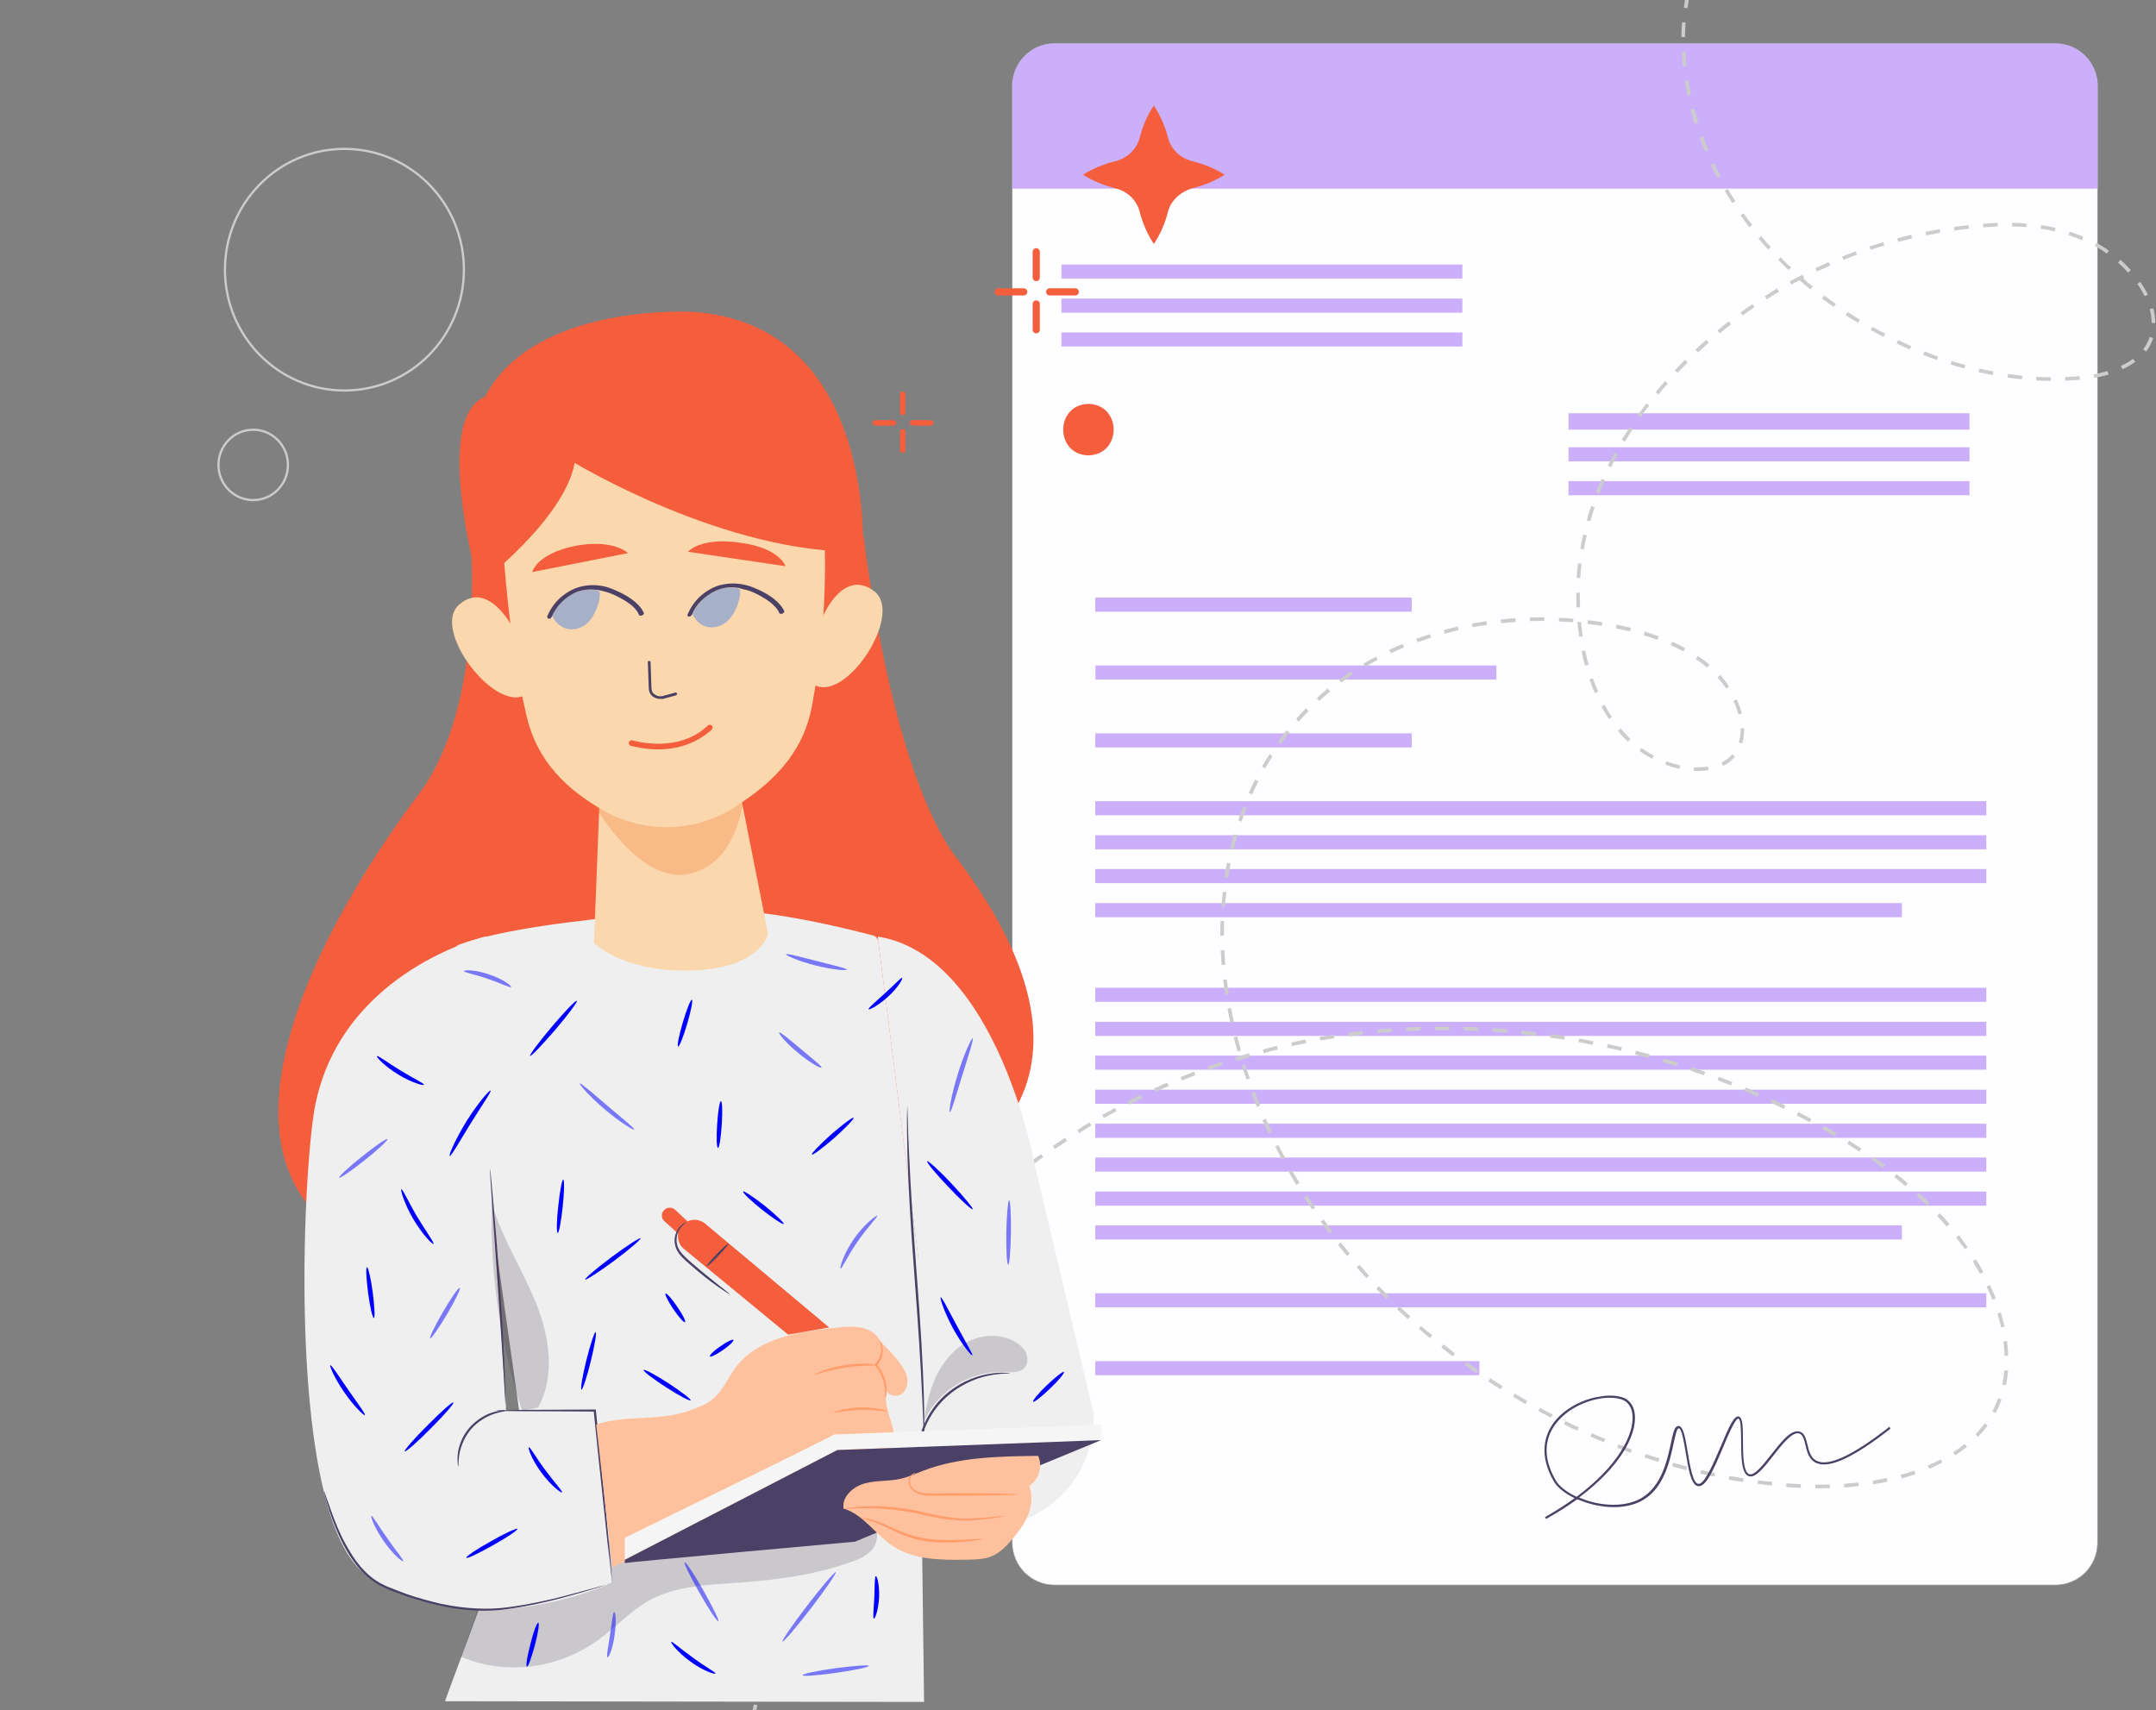 <?xml version="1.0" encoding="UTF-8"?>
<svg xmlns="http://www.w3.org/2000/svg" xmlns:xlink="http://www.w3.org/1999/xlink" width="411mm" height="326mm" version="1.1" viewBox="0 0 411 326">
  <rect x="0" y="0" width="411" height="326" fill="#808080" stroke="none"/>
  <defs>
    <clipPath id="SVGID_00000031897461365492146640000008920533932071126709_">
      <use xlink:href="#SVGID_1_"></use>
    </clipPath>
    <polygon id="SVGID_1_" points="823.1 667.8 510.9 664.3 509.8 565.8 821.9 569.1"></polygon>
  </defs>
  <g transform="matrix(.427 0 0 .427 -41.135 -19.296)">
    <path class="st0" d="m567.1 64.6h446.8c10.4 0 18.9 8.5 18.9 18.9v650.5c0 10.5-8.4 18.9-18.9 18.9h-446.8c-10.4 0-18.9-8.5-18.9-18.9v-650.4c.1-10.5 8.5-19 18.9-19z" fill="#fefdff"></path>
    <path class="st1" d="m567.1 64.6h446.8c10.4 0 18.9 8.5 18.9 18.9v650.5c0 10.5-8.4 18.9-18.9 18.9h-446.8c-10.4 0-18.9-8.5-18.9-18.9v-650.4c.1-10.5 8.5-19 18.9-19z" fill="none" stroke="#949494" stroke-miterlimit="2.104" stroke-width=".298"></path>
    <g fill="#ccaffa">
      <path class="st2" d="m567.1 64.6h446.8c10.4 0 18.9 8.4 18.9 18.9v45.9h-484.5v-45.8c0-10.5 8.4-19 18.8-19z"></path>
      <path class="st2" d="m975.6 229.7h-179v7.3h179z"></path>
      <path class="st2" d="m975.6 244.9h-179v6.3h179z"></path>
      <path class="st2" d="m975.6 260h-179v6.3h179z"></path>
      <path id="path32811-9_00000146457189645597116150000011991038399365369009_" class="st2" d="m749.2 163.3h-179v6.3h179z"></path>
      <path id="path32811-9-9_00000121273820680086992670000004131728707968875650_" class="st2" d="m749.2 178.5h-179v6.3h179z"></path>
      <path id="path32811-9-9-0_00000011000034495286345310000002948829694414914232_" class="st2" d="m749.2 193.6h-179v6.3h179z"></path>
      <path class="st2" d="m726.7 312h-141.4v6.3h141.3v-6.3z"></path>
      <path class="st2" d="m764.4 342.3h-179v6.3h179z"></path>
      <path class="st2" d="m726.7 372.6h-141.4v6.3h141.3v-6.3z"></path>
      <path class="st2" d="m983.1 402.9h-397.8v6.3h397.8z"></path>
      <path class="st2" d="m983.1 418.1h-397.8v6.3h397.8z"></path>
      <path class="st2" d="m983.1 433.2h-397.8v6.3h397.8z"></path>
      <path class="st2" d="m945.4 448.4h-360.1v6.3h360.1z"></path>
      <path class="st2" d="m983.1 486.2h-397.8v6.3h397.8z"></path>
      <path class="st2" d="m983.1 501.4h-397.8v6.3h397.8z"></path>
      <path class="st2" d="m983.1 516.5h-397.8v6.3h397.8z"></path>
      <path class="st2" d="m983.1 531.7h-397.8v6.3h397.8z"></path>
      <path class="st2" d="m983.1 546.9h-397.8v6.3h397.8z"></path>
      <path class="st2" d="m983.1 562h-397.8v6.3h397.8z"></path>
      <path class="st2" d="m983.1 577.2h-397.8v6.3h397.8z"></path>
      <path class="st2" d="m945.4 592.3h-360.1v6.3h360.1z"></path>
      <path class="st2" d="m983.1 622.6h-397.8v6.3h397.8z"></path>
      <path class="st2" d="m756.8 652.9h-171.5v6.3h171.5z"></path>
    </g>
  </g>
  <ellipse class="st3" cx="65.658" cy="51.416" rx="22.775" ry="23.031" fill="none" stroke="#ccc" stroke-miterlimit="10" stroke-width=".427"></ellipse>
  <ellipse id="path34007_00000090270052877273477930000000976925343817281676_" class="st3" cx="48.267" cy="88.633" rx="6.623" ry="6.708" fill="none" stroke="#ccc" stroke-miterlimit="10" stroke-width=".427"></ellipse>
  <g transform="matrix(.427 0 0 .427 -29.794 -35.862)" fill="#f55e3d">
    <path class="st4" d="m555.7 264.3c15 .4 15 22.6 0 23-15-.3-15-22.6 0-23z"></path>
    <path class="st4" d="m601.9 168.1c5.2-1.3 10.2-3.3 14.6-6.1-4.4-2.8-9.4-4.8-14.6-6.1s-9.4-5.3-10.7-10.5c-1.3-5.1-3.4-9.9-6.3-14.3-2.9 4.3-5 9.2-6.3 14.3s-5.5 9.2-10.7 10.5-10.2 3.3-14.6 6.1c4.4 2.8 9.4 4.8 14.6 6.1s9.4 5.3 10.7 10.5c1.3 5.1 3.4 9.9 6.3 14.3 2.9-4.3 5-9.2 6.3-14.3s5.5-8.9 10.7-10.5z"></path>
    <path class="st4" d="m532.4 194.8c-.9 0-1.6.7-1.6 1.6v11.5c0 .9.7 1.6 1.6 1.6s1.6-.7 1.6-1.6v-11.5c0-.8-.7-1.6-1.6-1.6z"></path>
    <path class="st4" d="m532.4 218.1c-.9 0-1.6.7-1.6 1.6v11.5c0 .9.7 1.6 1.6 1.6s1.6-.7 1.6-1.6v-11.5c0-.9-.7-1.6-1.6-1.6z"></path>
    <path class="st4" d="m515.4 212.7c-.9 0-1.6.7-1.6 1.6s.7 1.6 1.6 1.6h11.4c.9 0 1.6-.7 1.6-1.6s-.7-1.6-1.6-1.6z"></path>
    <path class="st4" d="m538.4 212.7c-.9 0-1.6.7-1.6 1.6s.7 1.6 1.6 1.6h11.4c.9 0 1.6-.7 1.6-1.6s-.7-1.6-1.6-1.6z"></path>
    <path class="st4" d="m472.8 258.7c-.6 0-1.2.5-1.2 1.2v8.3c0 .6.5 1.2 1.2 1.2.6 0 1.2-.5 1.2-1.2v-8.3c-.1-.7-.6-1.2-1.2-1.2z"></path>
    <path class="st4" d="m472.8 275.5c-.6 0-1.2.5-1.2 1.2v8.3c0 .6.5 1.2 1.2 1.2.6 0 1.2-.5 1.2-1.2v-8.3c-.1-.7-.6-1.2-1.2-1.2z"></path>
    <path class="st4" d="m460.5 271.6c-.6 0-1.2.5-1.2 1.2 0 .6.5 1.2 1.2 1.2h8.2c.6 0 1.2-.5 1.2-1.2 0-.6-.5-1.2-1.2-1.2z"></path>
    <path class="st4" d="m477.1 271.6c-.6 0-1.2.5-1.2 1.2 0 .6.5 1.2 1.2 1.2h8.2c.6 0 1.2-.5 1.2-1.2 0-.6-.5-1.2-1.2-1.2z"></path>
  </g>
  <path class="st5" d="m324.8-10.793c-.256.513-.513.983-.726 1.496l.641.299c.214-.513.47-.983.726-1.496zm-1.795 4.102c-.342.897-.598 1.752-.855 2.649l.641.214c.256-.897.555-1.752.855-2.607zm-1.538 5.384c-.214.897-.342 1.837-.47 2.777l.684.085c.128-.897.299-1.837.47-2.735zm-.812 5.555c-.085.94-.128 1.88-.128 2.82h.684c0-.94.043-1.837.128-2.777zm.641 5.598-.684.043c.043.94.128 1.88.214 2.777l.684-.085c-.128-.897-.171-1.837-.214-2.735zm.555 5.469-.684.128c.128.94.299 1.837.513 2.777l.684-.128c-.214-.94-.385-1.837-.513-2.777zm1.111 5.427-.684.171c.256.897.513 1.795.769 2.692l.684-.214c-.256-.855-.513-1.752-.769-2.649zm1.666 5.256-.641.256c.342.855.684 1.752 1.026 2.607l.641-.256c-.342-.855-.684-1.709-1.026-2.607zm2.136 5.128-.641.299c.385.855.812 1.666 1.239 2.478l.598-.342c-.385-.812-.769-1.624-1.196-2.436zm2.607 4.871-.598.342c.47.812.94 1.581 1.453 2.393l.598-.385c-.513-.769-.983-1.538-1.453-2.35zm2.991 4.657-.555.385c.555.769 1.068 1.496 1.666 2.265l.555-.427c-.598-.726-1.154-1.496-1.666-2.222zm51.189 1.837v.684c.897 0 1.837.043 2.735.128l.043-.684c-.897-.085-1.837-.128-2.777-.128zm-2.735 0c-.94.043-1.837.085-2.777.171l.043.684c.897-.085 1.837-.128 2.735-.171zm-5.555.427c-.897.085-1.837.214-2.735.342l.085.684c.897-.128 1.795-.256 2.735-.342zm13.844 0-.085.684c.897.128 1.795.299 2.692.513l.128-.684c-.897-.214-1.837-.385-2.735-.513zm-19.314.769c-.897.171-1.837.342-2.735.513l.128.684c.897-.171 1.795-.342 2.692-.513zm24.74.47-.214.684c.855.256 1.709.598 2.564.94l.256-.641c-.855-.385-1.709-.726-2.607-.983zm-30.167.598c-.897.214-1.795.427-2.692.684l.171.684c.897-.214 1.795-.47 2.649-.641zm-28.629.256-.513.47c.598.726 1.196 1.41 1.837 2.094l.513-.47c-.641-.684-1.282-1.41-1.837-2.094zm23.287 1.154c-.897.256-1.752.555-2.649.812l.214.641c.855-.299 1.752-.555 2.607-.812zm40.635.128-.342.598c.812.427 1.581.897 2.307 1.453l.385-.555c-.726-.555-1.538-1.026-2.35-1.496zm-45.891 1.624c-.855.299-1.709.641-2.607.983l.256.641c.855-.342 1.709-.684 2.564-.983zm-14.314 1.154-.47.47c.641.641 1.325 1.325 2.008 1.966l.47-.513c-.726-.598-1.367-1.239-2.008-1.923zm64.777.47-.47.513c.684.598 1.325 1.239 1.923 1.923l.513-.47c-.598-.684-1.239-1.367-1.966-1.966zm-55.633.427c-.855.385-1.666.769-2.521 1.154l.299.641c.812-.385 1.666-.769 2.521-1.154zm-4.999 2.393c-.812.427-1.624.855-2.436 1.282l.342.598c.513-.299 1.026-.555 1.538-.812.684.598 1.367 1.196 2.094 1.752l.427-.555c-.641-.513-1.239-1.026-1.837-1.538.085-.043.128-.085.214-.128zm64.393 1.367-.555.385c.513.726.983 1.538 1.41 2.35l.598-.299c-.427-.855-.897-1.666-1.453-2.436zm-69.221 1.282c-.812.47-1.581.94-2.35 1.453l.385.598c.769-.513 1.538-.983 2.35-1.453zm8.973 1.325-.427.555c.726.555 1.496 1.111 2.265 1.624l.385-.555c-.769-.555-1.496-1.068-2.222-1.624zm-13.673 1.666c-.769.513-1.538 1.068-2.265 1.581l.385.555c.726-.555 1.496-1.068 2.265-1.581zm76.4.769-.684.171c.256.855.385 1.752.385 2.649h.684c0-.94-.128-1.88-.385-2.82zm-58.24.726-.385.598c.769.513 1.581.983 2.35 1.453l.342-.598c-.769-.47-1.538-.983-2.307-1.453zm-22.646 1.752c-.726.555-1.453 1.154-2.179 1.752l.427.555c.726-.598 1.41-1.154 2.136-1.709zm27.389 1.068-.342.598c.812.47 1.624.897 2.436 1.325l.299-.641c-.812-.385-1.624-.812-2.393-1.282zm52.813 1.923c-.256.855-.684 1.624-1.239 2.35l.555.427c.598-.769 1.068-1.624 1.367-2.564zm-84.518.555c-.684.598-1.367 1.239-2.051 1.88l.47.513c.684-.641 1.367-1.239 2.051-1.837zm36.576.043-.299.641c.855.385 1.666.769 2.521 1.154l.256-.641c-.812-.385-1.666-.769-2.478-1.154zm5.042 2.179-.256.641c.855.342 1.709.641 2.607.983l.214-.641c-.855-.342-1.709-.641-2.564-.983zm39.738 1.41c-.726.513-1.496.983-2.307 1.325l.299.641c.855-.385 1.666-.855 2.436-1.41zm-85.416.171c-.641.641-1.282 1.325-1.923 2.008l.513.47c.641-.684 1.282-1.325 1.923-1.966zm50.848.214-.214.684c.897.256 1.752.513 2.649.769l.171-.684c-.855-.214-1.709-.47-2.607-.769zm5.298 1.453-.171.684c.897.214 1.795.385 2.692.555l.128-.684c-.855-.171-1.752-.342-2.649-.555zm24.398.47c-.855.256-1.752.47-2.649.641l.128.684c.897-.171 1.837-.385 2.735-.641zm-18.972.555-.085.684c.897.128 1.837.256 2.735.342l.085-.684c-.94-.085-1.837-.214-2.735-.342zm13.631.427c-.897.086-1.795.128-2.735.171l.043.684c.94-.043 1.837-.086 2.777-.171zm-8.204.128-.043.684c.94.043 1.837.086 2.777.086v-.684c-.897 0-1.837-.043-2.735-.086zm-70.802.812c-.598.684-1.196 1.41-1.795 2.136l.513.427c.598-.726 1.196-1.41 1.795-2.094zm-3.546 4.273c-.555.726-1.111 1.496-1.666 2.222l.555.385c.513-.769 1.068-1.496 1.624-2.222zm-3.205 4.572c-.513.769-1.026 1.581-1.496 2.35l.598.342c.47-.769.983-1.581 1.453-2.35zm-2.863 4.786c-.427.812-.855 1.624-1.282 2.478l.598.299c.427-.812.812-1.624 1.282-2.436zm-2.478 4.999c-.385.855-.726 1.709-1.068 2.564l.641.256c.342-.855.684-1.709 1.068-2.564zm-2.008 5.213c-.299.897-.555 1.795-.812 2.692l.684.171c.256-.897.513-1.752.812-2.649zm-1.496 5.384c-.214.897-.385 1.837-.555 2.735l.684.128c.171-.897.342-1.795.555-2.692zm-.983 5.512c-.128.94-.214 1.88-.256 2.777l.684.043c.043-.94.128-1.837.256-2.735zm-.342 5.598c0 .94 0 1.88.043 2.82l.684-.043c-.043-.94-.043-1.837-.043-2.777zm-6.067 4.7c-.94 0-1.837 0-2.777.043v.684c.897-.043 1.837-.043 2.735-.043zm2.777.085-.043.684c.897.043 1.837.085 2.735.171l.043-.684c-.897-.085-1.837-.128-2.735-.171zm-8.332.085c-.94.043-1.837.128-2.777.256l.085.684c.897-.085 1.837-.171 2.735-.214zm13.844.385-.085.684c.897.128 1.795.256 2.735.385l.085-.684c-.94-.171-1.837-.299-2.735-.385zm-19.356.171c-.897.128-1.837.299-2.735.47l.128.684c.897-.171 1.795-.299 2.692-.427zm18.032.128-.684.085c.085.94.214 1.837.342 2.777l.684-.085c-.128-.94-.256-1.88-.342-2.777zm6.794.555-.128.684c.897.171 1.795.385 2.692.598l.171-.684c-.94-.214-1.837-.427-2.735-.598zm-30.252.342c-.897.214-1.795.427-2.692.684l.171.684c.897-.256 1.752-.47 2.649-.684zm35.636.983-.214.684c.855.256 1.752.555 2.607.855l.256-.641c-.897-.342-1.752-.641-2.649-.897zm-40.977.47c-.897.299-1.752.598-2.607.897l.256.641c.855-.299 1.709-.598 2.607-.897zm46.19 1.453-.299.641c.812.385 1.666.769 2.436 1.196l.342-.598c-.812-.47-1.624-.897-2.478-1.239zm-51.403.427c-.855.342-1.709.726-2.521 1.111l.299.641c.812-.385 1.666-.769 2.521-1.111zm34.824 1.239-.684.128c.171.897.385 1.837.641 2.735l.684-.171c-.256-.897-.47-1.795-.641-2.692zm21.45 1.026-.385.598c.769.513 1.496 1.068 2.179 1.624l.427-.555c-.684-.598-1.453-1.154-2.222-1.666zm-61.316.128c-.812.427-1.624.897-2.436 1.367l.342.598c.769-.47 1.581-.897 2.393-1.325zm-4.786 2.82c-.769.513-1.538 1.026-2.265 1.581l.385.555c.726-.555 1.496-1.068 2.265-1.581zm70.375.684-.513.47c.598.684 1.154 1.367 1.666 2.136l.555-.385c-.513-.812-1.068-1.538-1.709-2.222zm-24.27.641-.641.214c.299.897.641 1.752 1.026 2.607l.641-.299c-.385-.812-.726-1.666-1.026-2.521zm-50.549 1.966c-.726.598-1.41 1.196-2.094 1.837l.47.513c.684-.598 1.367-1.196 2.094-1.795zm77.981 2.051-.641.299c.385.812.726 1.666.94 2.564l.684-.171c-.256-.94-.598-1.837-.983-2.692zm-25.21 1.026-.598.342c.47.812.94 1.624 1.453 2.393l.555-.385c-.513-.769-.983-1.538-1.41-2.35zm-56.915.684c-.641.684-1.282 1.325-1.88 2.051l.513.47c.598-.684 1.239-1.367 1.88-2.008zm83.535 3.803-.684.043c.043.897-.085 1.795-.342 2.649l.641.214c.299-.983.427-1.966.385-2.906zm-23.544.043-.513.47c.598.726 1.239 1.41 1.923 2.051l.47-.513c-.684-.684-1.282-1.325-1.88-2.008zm-63.666.342c-.598.726-1.154 1.453-1.666 2.222l.555.427c.513-.769 1.068-1.496 1.666-2.222zm67.64 3.376-.385.555c.769.555 1.581 1.026 2.393 1.496l.342-.598c-.855-.47-1.624-.94-2.35-1.453zm-70.888 1.154c-.513.769-.983 1.581-1.453 2.393l.598.342c.47-.812.94-1.581 1.41-2.35zm88.193.043c-.555.684-1.282 1.196-2.051 1.581l.299.641c.855-.427 1.666-1.026 2.265-1.752zm-12.52 1.325-.256.641c.855.342 1.752.598 2.692.812l.128-.684c-.855-.171-1.752-.427-2.564-.769zm7.905 1.026c-.897.128-1.795.171-2.692.128l-.043.684c.94.043 1.88 0 2.82-.128zm-86.356 2.478c-.427.812-.812 1.666-1.196 2.521l.641.299c.385-.855.769-1.666 1.196-2.478zm-2.265 5.128c-.342.855-.641 1.752-.94 2.649l.641.214c.299-.855.598-1.752.94-2.607zm-1.752 5.298c-.256.897-.513 1.795-.726 2.692l.684.171c.214-.897.427-1.795.684-2.692zm-1.325 5.427c-.171.897-.342 1.837-.47 2.777l.684.085c.128-.897.299-1.837.47-2.735zm-.812 5.555c-.085.94-.171 1.837-.256 2.777l.684.043c.043-.94.128-1.837.256-2.777zm-.427 5.555c-.043.94-.043 1.88-.043 2.777h.684c0-.94 0-1.837.043-2.777zm.726 5.555-.684.043c.043.94.085 1.88.171 2.777l.684-.043c-.043-.897-.128-1.837-.171-2.777zm.47 5.555-.684.085c.085.94.214 1.837.385 2.777l.684-.085c-.171-.94-.299-1.88-.385-2.777zm.812 5.469-.684.128c.171.897.342 1.837.555 2.735l.684-.171c-.214-.855-.385-1.795-.555-2.692zm41.661 3.546h-2.777v.684h2.735zm2.735.043v.684c.897.043 1.837.043 2.735.085l.043-.684c-.94-.043-1.837-.043-2.777-.085zm-8.289 0c-.94.043-1.837.085-2.777.128l.043.684c.897-.043 1.837-.085 2.735-.128zm13.802.256-.043.684c.897.043 1.837.128 2.735.214l.043-.684c-.897-.085-1.795-.171-2.735-.214zm-19.314.043c-.94.043-1.837.128-2.735.214l.043.684c.897-.085 1.837-.171 2.735-.214zm24.826.427-.085.684c.897.085 1.837.214 2.735.299l.085-.684c-.897-.128-1.795-.214-2.735-.299zm-30.338.043c-.897.085-1.837.214-2.735.342l.085.684c.897-.128 1.837-.214 2.735-.342zm35.807.598-.085.684c.897.128 1.795.256 2.735.385l.085-.684c-.897-.128-1.795-.256-2.735-.385zm-41.276.128c-.897.128-1.837.299-2.735.427l.128.684c.897-.171 1.795-.299 2.692-.427zm-18.416.342-.684.171c.214.897.47 1.795.726 2.692l.641-.171c-.256-.897-.47-1.795-.684-2.692zm65.162.385-.128.684c.897.171 1.795.342 2.692.513l.128-.684c-.855-.171-1.795-.342-2.692-.513zm-52.172.214c-.897.171-1.795.342-2.692.555l.128.684c.897-.214 1.795-.385 2.692-.555zm57.599.855-.128.684c.897.171 1.795.385 2.692.598l.171-.684c-.94-.214-1.837-.385-2.735-.598zm-63.025.342c-.897.214-1.795.427-2.692.684l.171.684c.897-.256 1.752-.47 2.649-.684zm68.409.94-.171.684c.897.214 1.795.47 2.649.684l.171-.684c-.855-.256-1.752-.47-2.649-.684zm-73.75.47c-.897.256-1.752.513-2.649.812l.214.684c.855-.256 1.752-.555 2.649-.769zm79.092.983-.214.684c.897.256 1.752.513 2.649.812l.214-.684c-.897-.299-1.795-.555-2.649-.812zm-84.347.641c-.855.299-1.752.598-2.607.897l.214.641c.855-.299 1.709-.598 2.607-.897zm4.529.513-.641.214c.299.897.555 1.752.897 2.649l.641-.214c-.342-.897-.641-1.795-.897-2.649zm85.074.513-.214.641c.855.299 1.752.598 2.607.897l.214-.641c-.855-.342-1.709-.641-2.607-.897zm-94.816.855c-.855.342-1.709.684-2.564 1.026l.256.641c.855-.342 1.709-.684 2.564-1.026zm100.03.983-.256.641c.855.342 1.709.641 2.564.983l.256-.641c-.812-.342-1.709-.641-2.564-.983zm-105.16 1.111c-.855.385-1.709.726-2.521 1.111l.299.641c.855-.385 1.666-.769 2.521-1.111zm110.28.94-.256.641c.855.342 1.709.726 2.521 1.111l.256-.641c-.812-.385-1.666-.769-2.521-1.111zm-93.577.812-.641.256c.342.855.684 1.752 1.026 2.607l.641-.256c-.385-.897-.726-1.752-1.026-2.607zm-21.749.555c-.812.385-1.666.812-2.478 1.239l.299.641c.812-.427 1.624-.812 2.478-1.239zm120.41.855-.299.641c.812.385 1.666.769 2.478 1.196l.299-.641c-.812-.385-1.666-.812-2.478-1.196zm-125.32 1.667c-.812.427-1.624.897-2.436 1.325l.342.598c.812-.47 1.624-.897 2.393-1.325zm130.28.769-.299.641c.812.427 1.624.855 2.436 1.282l.342-.598c-.855-.47-1.666-.897-2.478-1.325zm-101.52 1.282-.641.299c.385.855.769 1.709 1.154 2.521l.641-.299c-.385-.855-.769-1.666-1.154-2.521zm-33.585.684c-.812.47-1.581.94-2.35 1.453l.342.598c.769-.47 1.581-.983 2.35-1.453zm139.98.684-.342.598c.812.47 1.581.897 2.393 1.367l.342-.598c-.769-.47-1.581-.94-2.393-1.367zm-144.68 2.265c-.769.513-1.538 1.026-2.307 1.538l.385.598c.769-.513 1.538-1.026 2.307-1.538zm149.47.555-.342.598c.769.47 1.538.983 2.307 1.496l.385-.598c-.812-.513-1.581-1.026-2.35-1.496zm-108.79.812-.598.299c.427.812.855 1.666 1.282 2.478l.598-.342c-.427-.769-.897-1.624-1.282-2.436zm-45.25 1.752c-.769.555-1.496 1.068-2.222 1.624l.427.555c.726-.555 1.496-1.068 2.222-1.624zm158.65.47-.385.555c.769.513 1.496 1.068 2.222 1.624l.427-.555c-.769-.555-1.496-1.068-2.265-1.624zm-110.8 2.649-.598.342c.47.812.94 1.624 1.41 2.393l.598-.385c-.47-.769-.94-1.538-1.41-2.35zm-52.3.171c-.726.555-1.453 1.154-2.179 1.709l.427.555c.726-.598 1.453-1.154 2.179-1.709zm167.54.513-.427.555c.726.555 1.453 1.154 2.136 1.752l.427-.555c-.684-.598-1.41-1.196-2.136-1.752zm-171.9 2.991c-.726.598-1.41 1.196-2.094 1.795l.47.513c.684-.598 1.41-1.196 2.094-1.795zm176.17.598-.47.513c.684.598 1.367 1.239 2.008 1.88l.47-.513c-.641-.641-1.325-1.282-2.008-1.88zm-116.61.47-.598.385c.513.769 1.026 1.538 1.538 2.307l.555-.385c-.513-.769-1.026-1.538-1.496-2.307zm-63.709 2.564c-.684.641-1.367 1.239-2.051 1.88l.47.513c.684-.641 1.325-1.239 2.008-1.88zm184.29.855-.513.47c.641.684 1.239 1.367 1.837 2.051l.513-.47c-.555-.726-1.196-1.41-1.837-2.051zm-117.46 1.154-.555.427c.555.769 1.068 1.496 1.666 2.265l.555-.427c-.598-.769-1.154-1.538-1.666-2.265zm-70.888 1.837c-.641.641-1.325 1.282-1.966 1.966l.47.47c.641-.641 1.282-1.325 1.966-1.966zm192.02 1.196-.555.427c.555.726 1.111 1.453 1.666 2.222l.555-.385c-.555-.769-1.111-1.538-1.666-2.265zm-117.85 1.367-.555.427c.555.726 1.154 1.453 1.752 2.179l.513-.47c-.555-.684-1.111-1.41-1.709-2.136zm-78.066 1.367c-.641.684-1.282 1.367-1.88 2.051l.513.47c.641-.684 1.239-1.367 1.88-2.008zm199.12 1.837-.598.385c.47.769.94 1.581 1.41 2.393l.598-.342c-.427-.855-.897-1.666-1.41-2.436zm-117.51 1.068-.513.47c.598.684 1.239 1.41 1.837 2.051l.513-.47c-.598-.684-1.239-1.367-1.837-2.051zm-85.33 1.196c-.598.684-1.196 1.41-1.795 2.094l.513.47c.598-.684 1.196-1.41 1.795-2.094zm205.53 2.649-.641.299c.385.812.769 1.666 1.111 2.521l.641-.256c-.342-.855-.726-1.752-1.111-2.564zm-116.48.214-.513.47c.641.684 1.282 1.325 1.966 1.966l.47-.513c-.641-.598-1.282-1.239-1.923-1.923zm-92.637 1.41c-.598.726-1.154 1.453-1.752 2.179l.555.427c.555-.726 1.154-1.453 1.709-2.179zm96.568 2.478-.47.513c.684.641 1.367 1.282 2.051 1.88l.47-.513c-.684-.598-1.367-1.239-2.051-1.88zm114.6 1.111-.641.214c.256.897.513 1.752.726 2.649l.684-.171c-.256-.897-.513-1.795-.769-2.692zm-214.63.769c-.555.726-1.111 1.496-1.666 2.222l.555.427c.555-.726 1.111-1.496 1.666-2.222zm104.13 1.837-.427.513c.684.598 1.41 1.196 2.136 1.795l.427-.555c-.726-.555-1.453-1.154-2.136-1.752zm-107.34 2.692c-.47.812-.94 1.624-1.367 2.436l.598.342c.427-.812.897-1.624 1.367-2.393zm219.03.171-.684.085c.128.897.214 1.837.214 2.735l.684-.043c0-.897-.085-1.837-.214-2.777zm-107.42.641-.427.555c.726.555 1.453 1.154 2.179 1.709l.427-.555c-.726-.598-1.453-1.154-2.179-1.709zm4.401 3.333-.385.555c.769.555 1.496 1.068 2.265 1.581l.385-.555c-.769-.513-1.538-1.068-2.265-1.581zm-118.66.812c-.385.855-.769 1.709-1.154 2.564l.641.256c.342-.855.726-1.709 1.111-2.521zm221.17.812c-.085.897-.214 1.795-.385 2.692l.684.128c.214-.94.342-1.88.427-2.777zm-97.978 1.496-.385.598c.769.513 1.538 1.026 2.35 1.496l.385-.598c-.812-.513-1.581-.983-2.35-1.496zm-125.37 2.82c-.342.855-.684 1.752-.983 2.607l.641.256c.299-.855.641-1.752.983-2.607zm130.02.085-.342.598c.812.47 1.581.94 2.393 1.41l.342-.598c-.812-.47-1.581-.94-2.393-1.41zm92.167.897c-.299.855-.684 1.666-1.111 2.478l.598.342c.47-.812.855-1.709 1.154-2.564zm-87.338 1.837-.342.598c.812.427 1.624.855 2.436 1.282l.299-.641c-.812-.342-1.624-.812-2.393-1.239zm-136.78 2.436c-.299.897-.598 1.752-.897 2.649l.641.214c.299-.897.598-1.752.897-2.649zm141.65.085-.299.641c.812.427 1.666.812 2.521 1.196l.299-.641c-.855-.385-1.709-.769-2.521-1.196zm79.903.427c-.555.726-1.111 1.41-1.752 2.094l.47.47c.641-.684 1.282-1.367 1.837-2.136zm-74.904 1.88-.256.641c.855.385 1.709.726 2.564 1.068l.256-.641c-.897-.299-1.709-.684-2.564-1.068zm71.101 2.051c-.726.555-1.453 1.111-2.222 1.581l.385.598c.769-.513 1.538-1.068 2.265-1.624zm-66.016.085-.256.641c.855.342 1.709.641 2.607.983l.214-.641c-.855-.342-1.709-.684-2.564-.983zm-153.44.769c-.256.897-.555 1.795-.812 2.649l.641.214c.256-.897.513-1.752.812-2.649zm158.61 1.068-.214.641c.855.299 1.752.598 2.649.855l.214-.684c-.897-.214-1.752-.513-2.649-.812zm56.274 1.026c-.812.427-1.624.812-2.478 1.154l.256.641c.855-.342 1.709-.769 2.521-1.196zm-51.019.641-.171.684c.897.256 1.795.513 2.649.726l.171-.684c-.897-.256-1.752-.47-2.649-.726zm5.341 1.367-.171.684c.897.214 1.795.427 2.692.598l.128-.684c-.897-.171-1.752-.385-2.649-.598zm40.635.128c-.855.299-1.752.555-2.607.812l.171.684c.897-.256 1.795-.513 2.649-.812zm-35.252 1.026-.128.684c.897.171 1.837.342 2.735.47l.085-.684c-.897-.171-1.795-.342-2.692-.47zm-176.17.085c-.256.897-.513 1.795-.769 2.692l.684.171c.256-.897.513-1.795.769-2.692zm206.17.299c-.897.171-1.795.342-2.692.513l.085.684c.897-.128 1.837-.299 2.735-.513zm-24.569.427-.085.684c.897.128 1.837.214 2.735.299l.085-.684c-.94-.043-1.837-.171-2.735-.299zm19.143.427c-.897.085-1.837.171-2.735.256l.043.684c.94-.043 1.837-.128 2.777-.256zm-13.716.171-.043.684c.94.085 1.837.128 2.777.171l.043-.684c-.94-.085-1.837-.128-2.777-.171zm8.247.214c-.897.043-1.837.043-2.735.043v.684c.94 0 1.837 0 2.777-.043zm-196.77 3.846c-.256.897-.47 1.795-.684 2.692l.684.171c.214-.897.47-1.795.684-2.692zm-1.367 5.384c-.214.897-.427 1.795-.641 2.692l.684.171c.214-.897.427-1.795.641-2.692zm-1.325 5.427c-.214.897-.427 1.795-.641 2.735l.684.171c.214-.897.427-1.795.641-2.692zm-1.239 5.427c-.214.897-.385 1.795-.598 2.735l.684.128c.214-.897.385-1.795.598-2.735zm-1.154 5.427c-.214.897-.385 1.837-.555 2.735l.684.128c.171-.897.385-1.837.555-2.735zm-1.154 5.469c-.171.897-.385 1.837-.555 2.735l.684.128c.171-.897.342-1.837.555-2.735zm-1.068 5.469-.299 1.453-.256 1.282.684.128.256-1.282.299-1.453zm-1.026 5.469-.214 1.196-.256 1.538.684.128.256-1.538.214-1.196zm-.983 5.469-.171 1.026-.299 1.752.684.128.299-1.752.171-1.026zm-.94 5.512c-.171.897-.299 1.837-.47 2.735l.684.128c.171-.897.299-1.837.47-2.735zm-.897 5.469c-.128.897-.299 1.837-.427 2.735l.684.128c.128-.897.299-1.837.427-2.735zm-.897 5.512c-.128.897-.299 1.837-.427 2.735l.684.085c.128-.897.299-1.837.427-2.735zm-.812 5.512c-.128.897-.256 1.837-.385 2.777l.684.085c.128-.897.256-1.837.385-2.735zm-.812 5.512c-.128.94-.256 1.837-.385 2.777l.684.085c.128-.94.256-1.837.385-2.735zm-.769 5.512c-.128.94-.256 1.837-.385 2.777l.684.085c.128-.94.256-1.837.385-2.777zm-.726 5.512-.214 1.752-.128 1.026.684.085.128-1.026.214-1.752zm-.684 5.555-.171 1.496-.171 1.282.684.085.171-1.282.171-1.496zm-.684 5.512-.128 1.154-.171 1.624.684.085.171-1.624.128-1.154zm-.641 5.555c-.085.94-.214 1.837-.299 2.777l.684.085c.085-.94.214-1.837.299-2.777zm-.555 5.512c-.085.94-.171 1.837-.299 2.777l.684.085c.085-.94.171-1.837.299-2.777zm-.555 5.555-.128 1.196-.128 1.581.684.085.128-1.581.128-1.196zm-.513 5.555c-.085.94-.171 1.837-.214 2.777l.684.043c.085-.94.171-1.837.214-2.777zm-.47 5.555c-.085.94-.128 1.837-.214 2.777l.684.043c.085-.94.128-1.837.214-2.777zm-.385 5.555c-.043.94-.128 1.837-.171 2.777l.684.043c.043-.94.128-1.837.171-2.777zm-.342 5.555c-.043.94-.085 1.837-.128 2.777l.684.043c.043-.94.085-1.837.128-2.777zm-.256 5.598c-.043.94-.085 1.837-.085 2.777h.684c.043-.94.043-1.837.085-2.777zm-.128 5.555c0 .94-.043 1.88-.043 2.777h.684c0-.94 0-1.837.043-2.777zm.641 5.555h-.684c0 .94.043 1.88.085 2.777l.684-.043c-.043-.855-.043-1.795-.085-2.735z" fill="#ccc" stroke-width=".427"></path>
  <g transform="matrix(.326 0 0 .326 32.715 57.765)">
    <path class="st4" d="m458.9 324.5c-39.3-52.5-54.2-188.3-54.2-188.3l-113.3-29.8-2 24.3-2-24.3-112.7 30.2s9.4 97.7-29.9 150.2c-66.6 88.8-137.2 230.8-18 271.7 57.6 19.7 140.2-7.1 162.8-12.4 22.5 5.3 59.2 5.6 116.9-14.2 119.1-40.8 119.4-118.4 52.7-207.2z" fill="#f55e3d"></path>
    <path class="st6" d="m207.5 677.9c4.7 0-35.4 106.7-45.6 134.1-1.1 3-2 5.7-2 5.7l280.1.4-3.3-258.9v-.5l-23.4-185.1c-.2-1.9-1.5-3.4-3.4-3.8-11.1-2.9-51.1-13.2-81.7-14.4-35.8-1.3-87.7 5.8-87.7 5.8s-46.5 4.8-72.1 13.9c-2.1.8-3.3 2.8-3 4.9z" fill="#efefef"></path>
    <g class="st7" opacity=".2">
      <path class="st8" d="m169.3 791.7c26.5 11.2 57.1 6.9 80.4-10 10.1-7.3 18.6-16.8 29.5-22.9 15.1-8.4 33.1-9.1 50.4-10.3 23.1-1.6 46.4-4.5 68.2-12.4 4.4-1.6 8.9-3.6 11.9-7.2s4-9.3 1.1-12.9c-3-3.7-8.5-3.9-13.3-3.8-72.4 2.1-138.6 7.8-209.1 24.5" fill="#352d47"></path>
    </g>
    <path class="st6" d="m183.9 370.4s-83.5 19.5-99.8 98.1c-7.5 36.2-17.9 243.7 30.8 276.1 62.8 41.6 142.8 3.7 142.8 3.7l-10.2-100.4h-51.8l-7-110c1.9 8.4-4.8-167.5-4.8-167.5z" fill="#efefef"></path>
    <path class="st6" d="m481.1 715.9c16.2-1.6 31.7-9.7 42.3-21.9 10.7-12.2 16.3-28.5 15.7-44.8l-34.1-144s-22.1-123.6-92.1-134.7l23.8 188.5-2.3 39.8s1.1 26.2 3.8 75.5z" fill="#efefef"></path>
    <g fill="#4b4065">
      <path class="st9" d="m490.2 625.9c0 .3-4.9-.2-12.6 1.4-7.6 1.5-18 5.8-26.4 14.3s-12.4 18.9-13.8 26.5-.9 12.5-1.1 12.5c-.1 0-.3-1.2-.4-3.4s0-5.4.5-9.3c1.2-7.7 5.2-18.5 13.7-27.2 8.6-8.7 19.4-13 27.1-14.3 3.9-.7 7.2-.9 9.4-.8 2.4 0 3.6.2 3.6.3z"></path>
      <path class="st9" d="m430.2 469.6s.1.7.1 2.1.1 3.4.2 5.8c.1 5 .3 12.3.8 21.3.8 18.1 2.4 42.9 4.5 70.4 2.1 27.4 3.6 52.4 4.1 70.5.2 9 .3 16.3.3 21.3 0 2.4-.1 4.4-.1 5.8 0 1.3-.1 2.1-.1 2.1s-.1-.7-.1-2.1-.1-3.4-.2-5.8c-.1-5-.3-12.3-.8-21.3-.8-18.1-2.4-42.9-4.5-70.5-2.1-27.4-3.6-52.4-4.1-70.5-.2-9-.3-16.3-.3-21.3 0-2.4.1-4.4.1-5.8.1-1.3.1-2 .1-2z"></path>
      <path class="st9" d="m195.6 647.9s-.1-.5-.2-1.4c-.1-1.1-.1-2.5-.3-4.1-.2-3.8-.5-8.9-.9-15.2-.8-12.9-1.9-30.6-3.3-50.2-1.4-19.5-2.6-37.2-3.5-50.2-.4-6.3-.8-11.4-1-15.2-.1-1.6-.1-3-.2-4.1v-1.4s.1.5.2 1.4c.1 1.1.3 2.5.4 4.1.3 3.8.9 8.9 1.4 15.2 1.1 12.9 2.6 30.6 3.9 50.2s2.3 37.4 2.8 50.3c.2 6.4.4 11.7.4 15.2v4.1c.3.7.3 1.3.3 1.3z"></path>
      <path class="st9" d="m195.6 647.9c0 .2-2.7.3-6.9 1.7-4 1.3-9.5 4.2-13.7 9.1-4.2 5-6.1 10.8-6.8 14.9-.7 4.2-.3 7-.5 7-.1 0-.2-.7-.4-1.9-.1-1.2-.2-3 0-5.2.4-4.4 2.3-10.5 6.8-15.7s10.2-8.1 14.5-9.3c2.2-.5 3.9-.9 5.1-.9 1.1.1 1.9.2 1.9.3z"></path>
      <path class="st9" d="m257.7 748.3s-.1-.5-.3-1.6c-.1-1.2-.3-2.7-.5-4.6-.4-4.1-1.1-9.9-2-16.9-1.5-14.4-3.6-34.1-5.9-55.8-.8-7.5-1.5-14.8-2.2-21.6l.7.5c-16.7-.1-31-.2-41.5-.2-5-.1-9-.1-12.1-.2-1.3 0-2.4-.1-3.3-.1-.8 0-1.1-.1-1.1-.1s.3-.1 1.1-.1c.9 0 2-.1 3.3-.1 2.9 0 7.1-.1 12.1-.2 10.5-.1 24.9-.1 41.5-.2h.5l.1.5c.7 6.8 1.4 14 2.2 21.6 2.2 21.7 4 41.4 5.4 55.8.7 7 1.1 12.7 1.5 16.9.1 1.9.2 3.4.3 4.6.3 1.1.3 1.7.2 1.8z"></path>
      <path class="st9" d="m257.7 748.3s-.7.3-2 .8c-1.4.4-3.4 1.1-5.7 1.9-5 1.5-12.2 3.7-21.1 6.1s-19.8 4.9-32 6.6c-12.2 1.9-26 1.2-40-1.9-7-1.5-13.6-3.4-19.9-5.6-3.2-1.1-6.2-2.3-9.3-3.5-1.5-.7-2.9-1.2-4.4-2l-2.2-1.1-2-1.3c-5.2-3.4-9.3-7.8-12.5-12.2-3.3-4.5-5.7-8.9-7.7-13.1-4-8.4-6.3-15.5-7.8-20.5-.8-2.5-1.3-4.4-1.6-5.7s-.5-2.1-.4-2.1.3.7.8 2c.4 1.4 1.1 3.3 2 5.7 1.7 4.9 4.1 12 8.2 20.3 2.1 4.1 4.6 8.5 7.7 12.9 3.3 4.4 7.2 8.6 12.3 11.9l2 1.2 2.1 1c1.3.8 2.8 1.3 4.4 1.9 2.9 1.2 6 2.4 9.1 3.5 6.3 2.2 13 4 19.8 5.6 13.8 2.9 27.3 3.7 39.4 2 12.1-1.6 23-4 31.9-6.3 9-2.3 16.2-4.4 21.2-5.7 2.4-.7 4.4-1.2 5.8-1.5 1.2-.8 1.9-1 1.9-.9z"></path>
    </g>
    <path class="st10" d="m248.3 655.9c17.2-5.8 35.5-1.9 52.7-7.6 5.8-2 11.8-3.9 16.2-8 5.4-4.8 8.3-11.9 12.6-17.8 13.1-17.4 37.4-21 59.1-23.3 5.1-.5 10.2-1 15.2.2 4.9 1.2 9.7 4.6 11.1 9.5s-1.7 11-6.9 11.4c4.8.2 8.1 5 8.9 9.7.9 4.7.1 9.5.8 14.2.9 6.6 4.5 12.7 4.4 19.4-.3 9.1-7.8 16.6-16.3 20.1s-17.9 3.9-26.9 5.2c-44.7 6.2-78.5 31.4-121.5 50.4" fill="#ffc19d"></path>
    <path class="st10" d="m418 636.2c1.5 3 6 3.7 8.8 1.9s3.8-5.7 3.4-9c-.5-3.4-2.3-6.3-4.2-9-3.7-5-8.1-9.4-12.5-13.7l-13.8 11.4z" fill="#ffc19d"></path>
    <g fill="#ff9c6a">
      <path class="st11" d="m412.9 621.2c0 .4-8.5-.2-18.7 1.3s-18.1 4.6-18.3 4.2c-.1-.1 1.9-1.2 5-2.3 3.3-1.2 7.8-2.5 13-3.3s9.9-.9 13.4-.8c3.5.4 5.6.8 5.6.9z"></path>
      <path class="st11" d="m419 648.1c-.1.4-7.1-1-15.9-.8-8.7.2-15.7 2-15.8 1.5-.1-.3 6.9-2.7 15.8-2.9 8.9-.1 16 1.9 15.9 2.2z"></path>
      <path class="st11" d="m417.4 640.1c-.2 0 0-2.1-.3-5.1-.3-3.2-1.5-7.4-4.1-11.4-.5-.9-1.2-1.6-1.7-2.4l-.4-.4.4-.4c2.9-2.8 3.7-6.5 3.6-9-.1-2.6-.8-4-.5-4.1.1-.1 1.1 1.3 1.4 4 .3 2.6-.3 6.9-3.6 10.1v-.9c.7.8 1.3 1.6 1.9 2.5 2.8 4.2 3.8 8.8 4 12.1.1 3.2-.5 5.2-.7 5z"></path>
    </g>
    <path class="st12" d="m387.3 661.7c-.4.9-122.3 60.4-122.3 60.4v12.9l124.4-64.3 154.2-5.8v-9z" fill="#f5f5f5"></path>
    <path class="st9" d="m265 736.9c.9-.5 134.5-12.5 134.5-12.5l144-59.4-154.2 5.8-124.3 64.2z" fill="#4b4065"></path>
    <path class="st10" d="m392.9 705.1c-1.1-7 5.7-13 12.4-14.8 6.9-1.9 14.2-1.1 21-2.7 4.5-1 8.6-2.9 12.9-4.6 21.3-8.2 44.7-8.5 67.5-8.8 2.8 6.1.4 14-5.2 17.6 2.1 5.4 1.4 11.7-.7 17-2.2 5.4-5.8 10.1-9.5 14.5-3.2 3.7-6.8 7.4-11.2 9.4-4.5 2-9.6 2.1-14.5 2.2-15.4.3-31.7.3-44.4-8.3-9.8-6.6-16.7-18.1-28.1-21.5.9 0 1.9.1 2.7.1" fill="#ffc19d"></path>
    <g fill="#ff9c6a">
      <path class="st11" d="m495.1 696.7s-1.1.2-2.9.3c-2.2.1-4.9.1-8 .2-6.8.1-16.1.3-26.4.3h-14.5c-2.3 0-4.5-.3-6.4-1-2-.8-3.6-2-4.7-3.4s-1.5-3.2-1.2-4.6c.2-1.4.9-2.5 1.6-3.2 1.5-1.4 2.8-1.2 2.7-1.1.1.1-1.1.1-2.4 1.5-1.2 1.2-2.1 4.2 0 6.9 1 1.2 2.5 2.3 4.2 2.8s3.8.8 6.1.8c4.5 0 9.4-.1 14.5-.1 10.2-.1 19.6 0 26.4.1 3.2.1 5.8.1 8 .2 2 .1 3 .2 3 .3z"></path>
      <path class="st11" d="m487.2 709.4s-1.3.3-3.7.8c-2.4.3-5.9.9-10.1 1.3s-9.5.8-15.1.3c-5.8-.3-12-1.6-18.3-3-12.7-3-24.6-4-33.2-4-4.2 0-7.7.1-10.1.3-2.4.1-3.7.2-3.7.1s1.3-.3 3.7-.7c2.4-.3 5.9-.7 10.2-.8 8.6-.2 20.7.5 33.5 3.7 6.4 1.4 12.5 2.7 18.1 3.2 5.7.4 10.8.2 15-.1s7.7-.7 10.1-.9c2.3-.3 3.6-.3 3.6-.2z"></path>
      <path class="st11" d="m474.5 723s-1 .3-2.8.5c-1.9.2-4.6.5-7.8.9-6.6.5-16 1.1-26.2-.9s-18.2-7.2-24.4-9.6c-6.1-2.6-10.2-2.9-10.2-3.2 0-.1 1.1-.1 2.9.1 1.9.2 4.6.9 7.7 2.1 6.3 2.3 14.3 7.2 24.3 9.1 9.9 2 19.2 1.5 25.8 1.2 3.2-.2 5.8-.3 8-.4 1.6.1 2.7.1 2.7.2z"></path>
    </g>
    <g class="st7" fill="#352d47" opacity=".2">
      <path class="st8" d="m440 653.8c1.3-9.4 3.4-18.8 7.6-27.2 4.2-8.5 10.9-16 19.6-19.9s19.5-3.7 27.3 1.6c2.4 1.6 4.5 3.8 5.4 6.4 1 2.7.7 6-1.3 8.1-2.8 3-7.7 2.5-11.9 2.4-19.1-.9-38.1 10.6-46.3 27.7"></path>
      <path class="st8" d="m214.3 645.9c10.3-18.5 6.6-41.7-1.3-61.3-8-19.6-19.7-37.7-25.8-57.9-1.1 40.9 4.9 82.2 17.8 121.2"></path>
    </g>
    <path class="st6" d="m232.6 362.9s12.6 29.5 58 27.7c45.4-1.9 46.9-36.9 46.9-36.9l30.4 32.1-28.9 59.1-38.8 28.8-52.8-21.6-43.4-33.6z" fill="#efefef"></path>
    <g class="st13" opacity=".5">
      <path class="st14" d="m126.2 489c.4.5-5.4 6.1-13.3 12.3-7.8 6.2-14.5 10.8-14.9 10.2-.4-.5 5.4-6.1 13.3-12.3 7.7-6.2 14.4-10.9 14.9-10.2z" fill="#00f"></path>
    </g>
    <g fill="#00f">
      <path class="st14" d="m147.5 457.2c-.2.7-7.4-1.3-15.1-6.1-7.7-4.7-12.9-10.1-12.3-10.7.5-.5 6.2 3.8 13.7 8.4 7.4 4.6 14 7.6 13.7 8.4z"></path>
      <path class="st14" d="m186.5 460.6c.7.4-5.1 8.7-11.7 19.3-6.5 10.6-11.4 19.3-12.2 18.9-.7-.3 3.3-9.7 9.9-20.4 6.6-10.5 13.4-18.3 14-17.8z"></path>
      <path class="st14" d="m153.1 550.3c-.5.4-6.5-5.6-11.8-14.6s-7.6-17.2-7-17.4c.8-.3 4.1 7.3 9.3 16.1 5.3 8.7 10.2 15.4 9.5 15.9z"></path>
      <path class="st14" d="m118.3 593.6c-.8.1-2.3-6.4-3.4-14.7-1.1-8.2-1.4-14.9-.7-15 .8-.1 2.3 6.4 3.4 14.7s1.4 14.9.7 15z"></path>
    </g>
    <g class="st13" opacity=".5">
      <path class="st14" d="m151.2 605.5c-.7-.3 2.7-7.3 7.5-15.5s9.1-14.5 9.8-14c.7.3-2.7 7.3-7.5 15.5-4.8 8-9.2 14.3-9.8 14z" fill="#00f"></path>
    </g>
    <path class="st14" d="m113 650.4c-.5.4-6.3-5.1-12-13.3s-8.8-15.6-8.2-15.9c.7-.3 4.9 6.3 10.5 14.4 5.5 8 10.3 14.2 9.7 14.8z" fill="#00f"></path>
    <path class="st14" d="m164.8 643c.5.5-5.4 7.4-13.3 15.2-7.8 8-14.7 13.9-15.2 13.4s5.4-7.4 13.3-15.2c7.9-8 14.6-14 15.2-13.4z" fill="#00f"></path>
    <g class="st13" opacity=".5">
      <path class="st14" d="m135.4 735.8c-.5.5-6.2-4.2-11.4-11.8-5.2-7.4-7.8-14.5-7.2-14.7.7-.3 4.2 6 9.4 13.2 4.9 7.2 9.7 12.6 9.2 13.3z" fill="#00f"></path>
    </g>
    <g fill="#00f">
      <path class="st14" d="m202.2 716.9c.3.7-6 5-14.3 9.6-8.3 4.7-15.2 8-15.6 7.3-.3-.7 6-5 14.3-9.6 8.2-4.7 15.2-7.9 15.6-7.3z"></path>
      <path class="st14" d="m228.3 695.6c-.4.5-6.5-4-12-11.5-5.6-7.5-8.1-14.6-7.4-14.9.8-.3 4.2 6.1 9.6 13.3 5.3 7.2 10.3 12.4 9.8 13.1z"></path>
      <path class="st14" d="m274.2 547c.4.5-6.4 6.4-15.4 13.1-8.9 6.6-16.6 11.5-17 11s6.4-6.4 15.4-13.1 16.6-11.6 17-11z"></path>
      <path class="st14" d="m225.8 543.9c-.8-.1-.7-7.2.3-15.8.9-8.6 2.2-15.6 2.9-15.5s.7 7.2-.3 15.8c-.9 8.6-2.2 15.6-2.9 15.5z"></path>
    </g>
    <g class="st13" opacity=".5">
      <path class="st14" d="m270.5 483.4c-.4.5-8.5-4.4-17.3-11.9s-15-14.6-14.5-15.1 7.5 5.7 16.2 13.1c8.8 7.5 16.1 13.3 15.6 13.9z" fill="#00f"></path>
    </g>
    <path class="st14" d="m237 408.1c.5.4-5.1 8.1-12.7 17-7.6 8.8-14.2 15.7-14.7 15.2-.5-.4 5.1-8.1 12.7-17 7.5-8.9 14.1-15.8 14.7-15.2z" fill="#00f"></path>
    <g class="st13" opacity=".5">
      <path class="st14" d="m198.5 400c-.4.7-6.2-2.3-13.7-4.8-7.5-2.6-13.9-3.7-13.8-4.5 0-.8 6.9-.8 14.7 2 7.8 2.5 13.3 6.7 12.8 7.3z" fill="#00f"></path>
    </g>
    <g fill="#00f">
      <path class="st14" d="m296.2 434.8c-.8-.2.5-6.5 2.7-14s4.6-13.5 5.3-13.3c.8.2-.5 6.5-2.7 14s-4.6 13.5-5.3 13.3z"></path>
      <path class="st14" d="m319.5 494.1c-.8 0-1-6.2-.5-13.7s1.4-13.6 2.2-13.6 1 6.2.5 13.7-1.4 13.7-2.2 13.6z"></path>
      <path class="st14" d="m357.9 538.6c-.4.5-6.1-3.2-12.7-8.4-6.5-5.2-11.4-9.9-11-10.6.4-.5 6.1 3.2 12.7 8.4 6.6 5.4 11.5 10.1 11 10.6z"></path>
      <path class="st14" d="m398.8 476.5c.5.5-4.6 5.8-11.3 11.8-6.8 5.9-12.6 10.2-13.1 9.7s4.6-5.8 11.3-11.8c6.8-5.9 12.7-10.3 13.1-9.7z"></path>
    </g>
    <g class="st13" opacity=".5">
      <path class="st14" d="m380 447.1c-.4.7-6.9-2.9-13.7-8.6-7-5.7-11.5-11.3-11-11.9.5-.5 6 4.1 12.7 9.7 6.7 5.7 12.4 10.1 12 10.8z" fill="#00f"></path>
    </g>
    <path class="st14" d="m427.2 394.7c.5.4-2.5 5.8-8.2 10.9-5.6 5.2-11.1 8-11.4 7.4-.4-.7 4.2-4.4 9.6-9.4 5.5-4.9 9.5-9.4 10-8.9z" fill="#00f"></path>
    <g class="st13" fill="#00f" opacity=".5">
      <path class="st14" d="m394.8 389.8c-.1.8-8.4.1-18.3-2.4s-17.5-5.9-17.2-6.5c.2-.8 8.2 1.5 17.9 3.9 9.6 2.5 17.7 4.3 17.6 5z"></path>
      <path class="st14" d="m455.1 473.2c-.8-.1.9-10.2 4.6-22.2s8.1-21.2 8.7-21c.8.3-2.4 9.9-6.1 21.8-3.7 11.8-6.4 21.5-7.2 21.4z"></path>
    </g>
    <path class="st14" d="m468.5 530c-.5.5-7-5.3-14.4-13.2-7.4-7.7-12.9-14.5-12.3-14.9.5-.5 7 5.3 14.4 13.2 7.3 7.8 12.7 14.5 12.3 14.9z" fill="#00f"></path>
    <g class="st13" opacity=".5">
      <path class="st14" d="m489.2 562.4c-.8 0-1.2-8.5-1.1-18.8.2-10.5 1-18.8 1.6-18.8.8 0 1.2 8.5 1.1 18.8-.2 10.3-.8 18.8-1.6 18.8z" fill="#00f"></path>
    </g>
    <path class="st14" d="m468.2 615.4c-.5.4-6.1-6.3-11.3-15.8-5.1-9.5-7.8-17.8-7.2-18.1.8-.3 4.5 7.5 9.6 16.8 5 9.4 9.5 16.7 8.9 17.1z" fill="#00f"></path>
    <path class="st14" d="m521.8 625.1c.5.5-3 4.9-8.1 9.7-5 4.8-9.4 8.3-9.9 7.7-.5-.5 3-4.9 8.1-9.7s9.4-8.2 9.9-7.7z" fill="#00f"></path>
    <g class="st13" opacity=".5">
      <path class="st14" d="m391.2 564.7c-.7-.2 1.7-8.7 7.8-17.4 6.1-8.8 13.3-14 13.6-13.5.5.5-5.6 6.5-11.4 15-5.9 8.4-9.3 16.1-10 15.9z" fill="#00f"></path>
    </g>
    <g fill="#00f">
      <path class="st14" d="m239.7 635.5c-.8-.2.5-7.8 2.8-17.1s4.8-16.7 5.4-16.6c.8.2-.5 7.8-2.8 17.1-2.2 9.3-4.8 16.7-5.4 16.6z"></path>
      <path class="st14" d="m303.5 641.7c-.4.7-6.9-2.8-14.5-7.7s-13.4-9.4-13-10c.4-.7 6.9 2.8 14.5 7.7 7.6 5 13.3 9.4 13 10z"></path>
      <path class="st14" d="m300.2 596c-.7.4-3.7-3-6.8-7.6-3.2-4.7-5.1-8.7-4.6-9.1.7-.4 3.7 3 6.8 7.6 3.2 4.6 5.3 8.7 4.6 9.1z"></path>
      <path class="st14" d="m328.5 606.4c.4.7-2.3 3.3-6.1 5.9s-7.2 4.4-7.6 3.7 2.3-3.3 6.1-5.9c3.7-2.6 7.1-4.3 7.6-3.7z"></path>
    </g>
    <g class="st13" fill="#00f" opacity=".5">
      <path class="st14" d="m254.9 792c-.8-.2.4-6.1 1.5-13.3s1.6-13.2 2.4-13.2 1.4 6.1.2 13.6c-.9 7.4-3.3 13.1-4.1 12.9z"></path>
      <path class="st14" d="m319.7 770.9c-.7.3-5.6-7-11-16.6-5.4-9.5-9.4-17.4-8.7-17.9.7-.3 5.6 7 11 16.6s9.4 17.6 8.7 17.9z"></path>
      <path class="st14" d="m388.4 742.2c.5.4-5.9 9.9-14.5 21.1s-16.1 19.9-16.7 19.5c-.5-.4 5.9-9.9 14.5-21.1s16.1-19.9 16.7-19.5z"></path>
      <path class="st14" d="m407.7 797c.1.8-8.5 2.6-19.2 4.1s-19.5 2.2-19.6 1.4 8.5-2.6 19.2-4.1c10.7-1.4 19.5-2.1 19.6-1.4z"></path>
    </g>
    <g fill="#00f">
      <path class="st14" d="m410.7 769.4c-.8-.2-.1-5.7.2-12.4s.1-12.3.9-12.4 2.2 5.4 1.9 12.5c-.4 7-2.3 12.4-3 12.3z"></path>
      <path class="st14" d="m318 801.5c-.2.7-7.3-1.6-14.6-7-7.3-5.2-11.8-11.1-11.2-11.5.5-.5 5.8 4.4 12.9 9.4 6.9 5.1 13.2 8.4 12.9 9.1z"></path>
      <path class="st14" d="m207.8 797.5c-.8-.2.1-6.1 2-13.2 1.7-7.1 3.8-12.7 4.6-12.5s-.1 6.1-2 13.2-3.9 12.6-4.6 12.5z"></path>
    </g>
    <path class="st4" d="m299.6 553.2c18.2 14.9 60.9 50.1 60.9 50.1l24-4.2-72.5-60.7c-3.9-3.3-9.7-2.9-13.2.8-3.9 4-3.5 10.4.8 14z" fill="#f55e3d"></path>
    <path class="st4" d="m297.6 545.5-9.4-8.5c-1.9-1.6-2.1-4.5-.4-6.3 1.7-2 4.7-2.2 6.6-.4l9 8.3z" fill="#f55e3d"></path>
    <path class="st9" d="m325.7 550c.3.2-2.4 3.5-5.9 7.1-3.5 3.7-6.5 6.4-6.9 6.2-.3-.2 2.4-3.5 5.9-7.1 3.6-3.7 6.6-6.4 6.9-6.2z" fill="#4b4065"></path>
    <path class="st9" d="m326.4 579.7c-.1.1-2.9-1.6-7.3-4.7-4.4-3-10.1-7.6-16.3-13-3-2.6-6.1-5.3-7.6-8.7s-1.3-7-.2-9.5c1-2.6 2.6-4.2 3.8-5.1s2.1-1.2 2.1-1.1c.1.1-.7.5-1.7 1.5-1.1 1-2.5 2.6-3.3 5s-1 5.7.4 8.6c1.4 3 4.4 5.6 7.4 8.3 6.1 5.3 11.9 9.9 16 13.2 4.2 3.3 6.8 5.3 6.7 5.5z" fill="#4b4065"></path>
    <g fill="#fbd7ad">
      <path class="st15" d="m208.1 228.3c-17.3 13.8-56.8-37.1-40.1-51.8s31 12.5 31 12.5l2.9 11.7 6 22.1 1.5 4.9z"></path>
      <path class="st15" d="m375 222.8c18.4 12.6 53.7-40.7 35.8-54.3-18-13.6-29.9 14.6-29.9 14.6l-2 11.9-4.2 22.4-1.2 5z"></path>
      <path class="st15" d="m348.5 367.4-17.1-86s-12.9 10.5-30.5 13.5c-17.6 2.9-35.1-4.4-35.4-4.5-.2-.1-14.9-8.6-14.9-8.6l-3.5 89.4c0 1 0 1.9-.2 2.8 0 0 15.8 17.1 56 16.4s45.7-20.6 45.7-20.6c.1-.7-.1-1.5-.1-2.4z"></path>
    </g>
    <path class="st16" d="m242.7 286.3s29.2 55.9 61.2 47.3c33.3-8.9 31.5-57.7 31.5-57.7z" fill="#f27932" opacity=".3"></path>
    <path class="st15" d="m381.8 137.7c1.4 39.6-2.8 74.2-7.5 98.7-4.6 24-19.3 41.2-40.4 55.3l-3.8 2.6c-22.3 14.9-51.8 16.3-75.5 3.6-23.9-13-40.9-30.4-46.9-55.8-10.9-46.1-13.7-97.5-13.7-97.5s-12.4-100 89-101.6c101.4-1.7 98.9 94.8 98.8 94.7z" fill="#fbd7ad"></path>
    <path class="st4" d="m304.6 5.2s-92.7-5.6-121.4 49.7c-31.1 12.3-3.8 109.9-3.8 109.9s50.1-37.8 56.3-71.3c0 0 89.1 54 168.5 51.9.1 0 7.6-133.2-99.6-140.2z" fill="#f55e3d"></path>
    <g transform="matrix(2.639 0 0 2.639 319.65 72.107)">
      <path class="st9" d="m-12.9 60.4c-.6 0-1.1-.2-1.6-.5-.6-.5-.9-1.2-.9-1.9l-.2-5.7c0-.2.1-.3.3-.3s.3.1.3.3l.2 5.7c0 .6.2 1.1.7 1.4.5.4 1.1.5 1.7.4l2.9-.8c.2 0 .3.1.4.2 0 .2-.1.3-.2.4l-2.9.8h-.7z" fill="#4b4065"></path>
      <path class="st4" d="m-13.4 71.6c-3.3 0-5.8-.8-6-.8-.3-.1-.5-.5-.4-.8s.5-.5.8-.4c.1 0 10 3.1 16.7-3.3.2-.2.6-.2.9 0 .2.2.2.6 0 .9-3.9 3.5-8.4 4.4-12 4.4z" fill="#f55e3d"></path>
      <path class="st4" d="m-6.7 27.8 21.6 3.2s-1.2-4-10-5.2c-8.9-1.3-11.6 2-11.6 2z" fill="#f55e3d"></path>
      <path class="st4" d="m-20 28.1-21.2 4.2s.8-4 9.5-5.8c8.5-1.6 11.7 1.6 11.7 1.6z" fill="#f55e3d"></path>
      <path class="st17" d="m-.5 36.4c-2.4 1.1-4.2 2.9-5.2 5.2 1.4 3.2 4.7 3.7 7.2 2 2.2-1.5 3.7-5.7 3.3-7.5-.2-.1-.5-.2-.8-.3-1.6-.2-3.1 0-4.5.6z" fill="#a6b1c9"></path>
      <path class="st17" d="m-31.6 36.8c-2.4 1.1-4.1 2.9-5.2 5.2 1.5 3.2 4.7 3.7 7.2 2.1 2.2-1.5 3.7-5.7 3.3-7.5-.3-.1-.7-.3-.9-.4-1.5-.1-3.1.1-4.4.6z" fill="#a6b1c9"></path>
      <path class="st9" d="m-6.7 41.5c1-2.3 2.6-4.1 4.9-5.4 3-1.7 6.9-1.6 10-.2 2.4 1 5.2 2.6 6.4 5 .2.5-.9 1-1.1.4-.5-1.1-1.6-2.1-2.8-2.9-1.6-1-3.4-2-5.2-2.3-1.9-.7-4.1-.5-6 .3-2.5 1.2-4.4 3-5.3 5.3-.4.8-1.4.5-.9-.2z" fill="#4b4065"></path>
      <path class="st9" d="m-37.8 41.9c1-2.3 2.6-4.1 4.9-5.4 3-1.7 6.9-1.7 10-.2 2.4 1 5.2 2.6 6.4 5 .2.5-.9 1-1.1.4-.5-1.2-1.6-2.1-2.8-2.9-1.6-1-3.4-1.9-5.2-2.3-1.9-.5-4-.5-6 .3-2.5 1.2-4.2 3-5.3 5.4-.3.8-1.3.4-.9-.3z" fill="#4b4065"></path>
    </g>
  </g>
  <g transform="matrix(.214 -.037 .037 .214 160.69 166.35)">
    <clipPath>
      <use xlink:href="#SVGID_1_"></use>
    </clipPath>
    <path d="m511.5 664.3-.7-1.7c10.5-3.8 19.9-7.8 28.5-12-7.8-5.6-13.6-12.1-15.7-18.3-8-21.9-3.4-40.9 12.6-53.3 18.2-14 46-15.6 59.5-8.5 5.7 3 8.7 8.9 8.2 16.5-1.2 18.3-20.5 43.3-60.7 63.7 3.5 2.2 7.4 4.4 11.5 6.2 15.3 6.6 30.9 8 42.7 3.5 19-7.3 27.7-28.9 33.5-43.2 3.5-8.9 5.8-14.2 9.1-13.5 3.9.8 4.1 9.4 4 24.1-.1 12.3-.2 27.4 4.4 28.9 5.4 1.6 16.8-16.4 25.2-29.3 10-15.7 15.9-24.4 19.8-22.9 3.3 1.2 2.3 8.6.1 21.5-2.1 12.3-4.5 27.5.5 30 4.3 2.1 13.2-5.9 21.8-13.7 10.3-9.3 20.9-19 28-15.7 4.2 2 4.5 7 4.9 12.5.3 5.3.7 11.3 4.9 14.9 8.9 7.7 31.9 1.7 68.5-18l1 1.6c-37.9 20.4-61 26.2-70.8 17.7-4.7-4.1-5.1-10.5-5.4-16.2-.3-5-.7-9.4-3.7-10.9-5.7-2.8-16.4 6.9-25.8 15.4-9.8 8.9-18.5 16.7-24 14.1-6.3-3-3.9-17.8-1.5-32 1.3-7.9 3.1-18.7 1-19.4-2.5-.9-11.2 12.4-17.4 22.2-12.5 19.5-21.2 32.1-27.5 30.2-6-1.7-5.9-15.8-5.8-30.7 0-9.2.2-21.6-2.3-22.3-1.8-.4-4.3 6.4-6.8 12.3-5.9 14.7-14.8 36.7-34.6 44.3-12.4 4.8-28.4 3.4-44.3-3.5-4.6-2-8.8-4.4-12.7-6.9-9.2 4.4-19.1 8.6-30 12.4m64.7-96.1c-12.7-.1-27.5 3.7-38.7 12.4-11 8.4-21.8 24.2-12.1 51.2 2.1 6 7.9 12.4 15.8 17.9 40-20.2 59.4-45.2 60.6-62.7.5-6.8-2.1-12.1-7.1-14.8-4.7-2.5-11.2-3.9-18.5-4" clip-path="url(#SVGID_00000031897461365492146640000008920533932071126709_)" fill="#4b4065"></path>
  </g>
</svg>

